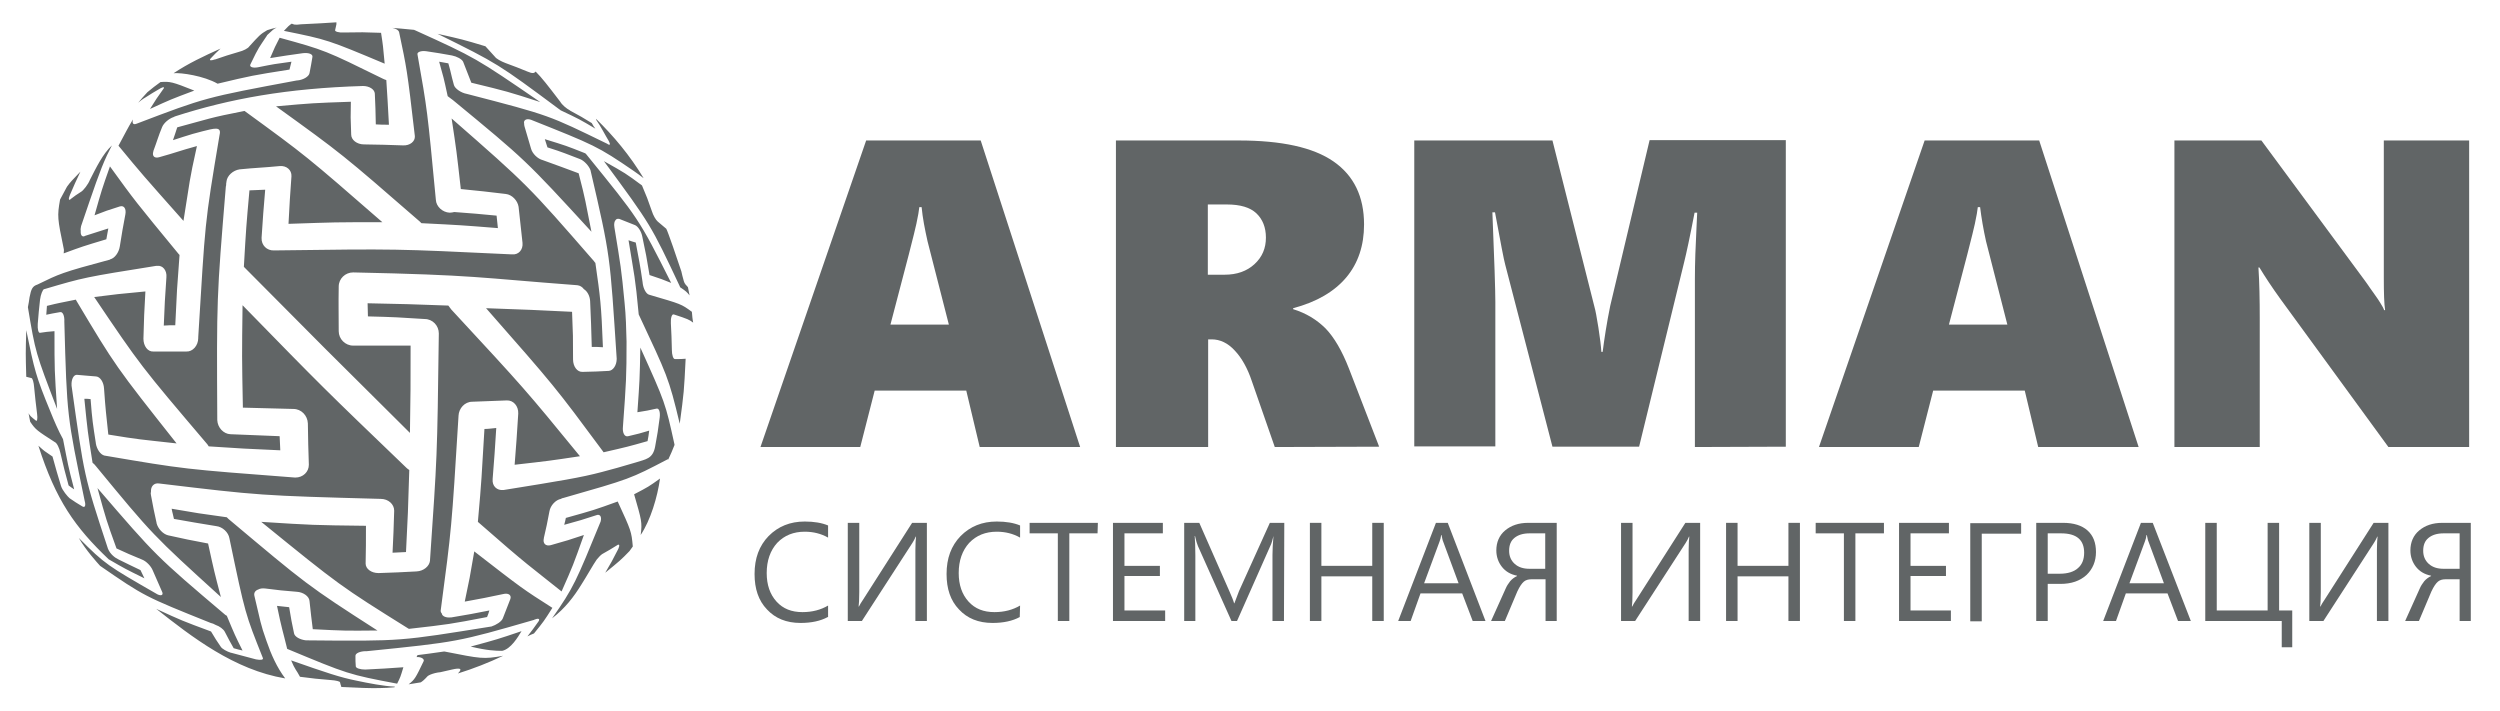 <?xml version="1.0" encoding="UTF-8"?> <!-- Generator: Adobe Illustrator 24.1.2, SVG Export Plug-In . SVG Version: 6.00 Build 0) --> <svg xmlns="http://www.w3.org/2000/svg" xmlns:xlink="http://www.w3.org/1999/xlink" id="Слой_1" x="0px" y="0px" viewBox="0 0 761.7 216.7" style="enable-background:new 0 0 761.7 216.7;" xml:space="preserve"> <style type="text/css"> .st0{fill:#616566;} .st1{fill-rule:evenodd;clip-rule:evenodd;fill:#616566;} </style> <g> <g> <path class="st0" d="M252.2,188c-2.2,1.2-5,1.8-8.3,1.8c-4.3,0-7.7-1.4-10.2-4.1c-2.6-2.7-3.8-6.3-3.8-10.8 c0-4.8,1.4-8.6,4.3-11.6c2.9-2.9,6.5-4.4,11-4.4c2.8,0,5.2,0.4,7.1,1.2v3.7c-2.1-1.2-4.5-1.8-7.1-1.8c-3.4,0-6.2,1.1-8.4,3.4 c-2.1,2.3-3.2,5.4-3.2,9.2c0,3.6,1,6.5,3,8.7s4.6,3.2,7.9,3.2c3,0,5.6-0.7,7.8-2v3.5H252.2z"></path> <path class="st0" d="M282.4,189.2h-3.5v-21.6c0-1.9,0.1-3.3,0.2-4.1H279c-0.3,0.7-0.6,1.3-1,1.9l-15.4,23.8h-4.3v-29.9h3.5v21.1 c0,2.3-0.1,3.7-0.2,4.4h0.1c0.3-0.6,0.7-1.3,1.2-2l15-23.5h4.5L282.4,189.2L282.4,189.2z"></path> <path class="st0" d="M310.7,188c-2.2,1.2-5,1.8-8.3,1.8c-4.3,0-7.7-1.4-10.2-4.1c-2.6-2.7-3.8-6.3-3.8-10.8 c0-4.8,1.4-8.6,4.3-11.6c2.9-2.9,6.5-4.4,11-4.4c2.8,0,5.2,0.4,7.1,1.2v3.7c-2.1-1.2-4.5-1.8-7.1-1.8c-3.4,0-6.2,1.1-8.4,3.4 c-2.1,2.3-3.2,5.4-3.2,9.2c0,3.6,1,6.5,3,8.7s4.6,3.2,7.9,3.2c3,0,5.6-0.7,7.8-2L310.7,188L310.7,188z"></path> <path class="st0" d="M334.4,162.5h-8.6v26.7h-3.5v-26.7h-8.6v-3.2h20.8L334.4,162.5L334.4,162.5z"></path> <path class="st0" d="M355,189.2h-15.9v-29.9h15.2v3.2h-11.7v9.9h10.8v3.1h-10.8V186H355V189.2z"></path> <path class="st0" d="M391.2,189.2h-3.5v-20.1c0-1.6,0.1-3.5,0.3-5.8l0,0c-0.3,1.3-0.6,2.3-0.9,2.9l-10.2,23h-1.7L365,166.4 c-0.3-0.7-0.6-1.7-0.9-3.1H364c0.1,1.2,0.2,3.1,0.2,5.9v20h-3.4v-29.9h4.6l9.2,20.9c0.7,1.6,1.2,2.8,1.4,3.6h0.1 c0.6-1.6,1.1-2.9,1.4-3.7l9.4-20.8h4.4L391.2,189.2L391.2,189.2z"></path> <path class="st0" d="M421.6,189.2h-3.5v-13.6h-15.5v13.6h-3.5v-29.9h3.5v13.1h15.5v-13.1h3.5V189.2z"></path> <path class="st0" d="M452.6,189.2h-3.9l-3.2-8.4h-12.7l-3,8.4H426l11.5-29.9h3.6L452.6,189.2z M444.4,177.7l-4.7-12.7 c-0.2-0.4-0.3-1.1-0.5-2h-0.1c-0.1,0.8-0.3,1.5-0.5,2l-4.7,12.7H444.4z"></path> <path class="st0" d="M474.4,189.2h-3.5v-12.7h-4.4c-0.8,0-1.6,0.2-2.2,0.7s-1.3,1.5-2,3l-3.8,9h-4.2l4.5-10 c0.3-0.7,0.7-1.3,1.3-2.1c0.6-0.7,1.3-1.2,2.1-1.6v-0.1c-2-0.4-3.5-1.3-4.6-2.7s-1.7-3.1-1.7-5c0-2.5,0.9-4.6,2.7-6.1 c1.8-1.5,4.1-2.3,7-2.3h8.7v29.9H474.4z M470.8,173.3v-10.8H466c-2,0-3.5,0.5-4.6,1.4s-1.6,2.2-1.6,3.9s0.6,3,1.7,4 s2.6,1.5,4.5,1.5L470.8,173.3L470.8,173.3z"></path> <path class="st0" d="M518,189.2h-3.5v-21.6c0-1.9,0.1-3.3,0.2-4.1h-0.1c-0.3,0.7-0.6,1.3-1,1.9l-15.4,23.8h-4.3v-29.9h3.5v21.1 c0,2.3-0.1,3.7-0.2,4.4h0.1c0.3-0.6,0.7-1.3,1.2-2l15-23.5h4.5L518,189.2L518,189.2z"></path> <path class="st0" d="M548.4,189.2h-3.5v-13.6h-15.5v13.6h-3.5v-29.9h3.5v13.1h15.5v-13.1h3.5V189.2z"></path> <path class="st0" d="M573.9,162.5h-8.6v26.7h-3.5v-26.7h-8.6v-3.2H574v3.2H573.9z"></path> <path class="st0" d="M594.5,189.2h-15.9v-29.9h15.2v3.2h-11.7v9.9h10.8v3.1h-10.8V186h12.3v3.2H594.5z"></path> <path class="st0" d="M615.8,162.6h-12v26.7h-3.5v-29.9h15.5V162.6z"></path> <path class="st0" d="M623.9,177.9v11.3h-3.5v-29.9h8.2c3.2,0,5.7,0.8,7.4,2.3c1.8,1.6,2.6,3.8,2.6,6.6s-1,5.2-2.9,7 c-2,1.8-4.6,2.7-7.9,2.7L623.9,177.9L623.9,177.9z M623.9,162.5v12.3h3.7c2.4,0,4.3-0.6,5.5-1.7c1.3-1.1,1.9-2.7,1.9-4.7 c0-3.9-2.3-5.9-7-5.9L623.9,162.5L623.9,162.5z"></path> <path class="st0" d="M667.5,189.2h-3.9l-3.2-8.4h-12.7l-3,8.4h-3.9l11.5-29.9h3.6L667.5,189.2z M659.3,177.7l-4.7-12.7 c-0.2-0.4-0.3-1.1-0.5-2H654c-0.1,0.8-0.3,1.5-0.5,2l-4.7,12.7H659.3z"></path> <path class="st0" d="M698.4,197.2h-3.2v-8h-23.3v-29.9h3.5V186h15.5v-26.7h3.5V186h4V197.2z"></path> <path class="st0" d="M727.7,189.2h-3.5v-21.6c0-1.9,0.1-3.3,0.2-4.1h-0.1c-0.3,0.7-0.6,1.3-1,1.9l-15.4,23.8h-4.3v-29.9h3.5v21.1 c0,2.3-0.1,3.7-0.2,4.4h0.1c0.3-0.6,0.7-1.3,1.2-2l15-23.5h4.5V189.2z"></path> <path class="st0" d="M752.9,189.2h-3.5v-12.7H745c-0.8,0-1.6,0.2-2.2,0.7c-0.6,0.5-1.3,1.5-2,3l-3.8,9h-4.2l4.5-10 c0.3-0.7,0.7-1.3,1.3-2.1c0.6-0.7,1.3-1.2,2.1-1.6v-0.1c-2-0.4-3.5-1.3-4.6-2.7s-1.7-3.1-1.7-5c0-2.5,0.9-4.6,2.7-6.1 s4.1-2.3,7-2.3h8.7v29.9H752.9z M749.4,173.3v-10.8h-4.9c-2,0-3.5,0.5-4.6,1.4s-1.6,2.2-1.6,3.9s0.6,3,1.7,4 c1.1,1,2.6,1.5,4.5,1.5L749.4,173.3L749.4,173.3z"></path> </g> <path class="st1" d="M102.5,7.4C102.5,7.5,102.5,7.5,102.5,7.4c-0.2,0.9-0.2,0.9-0.4,1.8l0,0c-0.1,0.4,1.1,0.8,2.7,0.7 c5.7-0.1,5.7-0.1,11.3,0.1c0.6,3.9,0.6,3.9,1.1,9.4c-17.4-7.3-17.4-7.3-30.7-10c1.3-1.4,1.6-1.7,2.4-2.2c0.5,0.2,0.8,0.5,2.8,0.2 c4.4-0.2,7.9-0.4,10.8-0.6L102.5,7.4L102.5,7.4z M163.2,21.8c1.9,1.9,3.6,4.1,7.5,9.2c0.5,0.9,1.9,2.1,2.9,2.6c0,0,0,0,0.1,0.1 c3.5,1.9,3.5,1.9,6.6,3.8c0.5,0.9,0.5,0.9,1.1,1.7c-4.9-2.9-4.9-2.9-10.6-5.6c-0.1-0.1-0.2-0.2-0.4-0.3 c-18.7-13.9-18.7-13.9-37.1-23c7.6,1.7,7.6,1.7,14.6,3.8c1.4,1.5,1.4,1.5,2.9,3.2c0.4,0.6,1.9,1.4,3.2,1.9l0,0 c3.5,1.3,3.5,1.3,6.7,2.6C162.3,22.5,162.8,22.3,163.2,21.8L163.2,21.8z M207.6,82.7c0.1,0.4,0.2,0.9,0.3,1.3 c0.3,1.2,0.6,2.4,0.9,2.5c0,0.1,0,0.1,0,0.1c0.4,0.5,0.6,0.6,0.8,0.9c0.2,0.8,0.3,1.7,0.5,2.5c-0.9-1.1-1-1.2-2.9-2.5 c0-0.1-0.1-0.2-0.1-0.3c-8.8-18.7-8.8-18.7-23.1-38.1c6.6,3.7,6.6,3.7,11.6,7.4c1.6,3.8,1.6,3.8,3,7.8c0.4,1.3,1.2,2.7,1.8,3.2l0,0 l2.6,2.2C203.4,70.3,206.5,79.3,207.6,82.7L207.6,82.7z M210.8,95c-3.3-2.4-3.1-2.3-13-5.2c-0.9-0.2-1.8-1.8-2-3.6c0,0,0,0,0-0.1 c-0.9-6.2-1-6.2-2.1-12.2c-0.6-0.2-1.5-0.4-2.2-0.7c1.8,11.2,2,10.8,3.1,22.6c8.7,18.6,9.1,19.1,12.5,33.3 c1.3-9.7,1.3-9.7,1.8-19.8c-1.4,0.1-1.4,0.1-3.2,0.1c-0.6,0.1-1-1.3-1-2.8c0-0.1,0-0.1,0-0.1c-0.1-4-0.1-4-0.3-8 c-0.1-1.6,0.3-2.8,0.8-2.7c0,0,0,0,0.1,0c4.3,1.4,4.7,1.6,5.9,2.5C211,97.4,210.9,96.2,210.8,95L210.8,95z M195.2,163 c0.5-3.9,0.3-4.4-2-12.4c4.4-2.3,4.4-2.3,7.9-4.8C200.3,151.5,198.2,158.5,195.2,163L195.2,163z M192.8,166.5 c-0.3,0.5-0.7,0.9-1,1.4c-2.6,2.7-3.1,3.1-7.4,6.6c2-3.4,2-3.4,4-7.3c0.5-1.1,0.3-1.6-0.5-1c-2.1,1.3-2.1,1.3-4.4,2.6 c-0.5,0.3-1.2,1.1-1.7,1.7c-1,1.4-3,5-4.6,7.5c-2.4,3.9-5,7.3-9,10.4c6.6-9.4,7.3-11.2,14.8-29.5c0.4-1.5-0.2-2.4-1.4-1.9l0,0 c-4.6,1.5-4.6,1.5-9.7,2.9c0.3-1.1,0.3-1.1,0.5-2.1c8.6-2.4,8.6-2.4,15.8-5C192.3,161.7,192.4,161.9,192.8,166.5L192.8,166.5z M153,198.3c-2,0-4.6-0.1-9.6-1.3c8.1-2.2,8.1-2.2,15.5-4.7C157.8,194.1,155.7,197.7,153,198.3L153,198.3z M153.3,199.8 c-4.4,2.1-9,3.9-13.8,5.4c1.5-1.5,0.8-1.8-1.8-1.2c-1.2,0.3-1.4,0.3-3.5,0.8c-0.2,0-0.5,0.1-0.8,0.1c-1.2,0.2-2.3,0.6-2.8,0.9 c-0.2,0.1-0.3,0.2-0.3,0.2l0,0c-1.1,1.2-1.5,1.5-2.1,1.9c-1.2,0.2-2.5,0.4-3.7,0.6c1.9-1.5,2.1-1.9,4.6-7.1 c0.2-0.6-0.7-1.3-2.2-1.2c0.1-0.2,0.1-0.1,0.3-0.6c2-0.2,4.4-0.6,8.1-1.1c0.1,0,0.1,0,0.1,0C146.6,200.7,147.2,200.9,153.3,199.8 L153.3,199.8z M120.2,209.4c-3.1,0.3-6.3,0.3-9.5,0.2c-2.6-0.1-4.9-0.2-6.8-0.3l0,0l0.1-0.1c-0.2-0.5-0.2-0.5-0.4-1.3 c0-0.3-1.3-0.6-2.8-0.7c-4.7-0.4-4.7-0.4-9.4-1c-1.1-2.1-1.5-2.1-2.7-5c10.8,3.8,15,5.2,20,6.2c3.3,0.7,8.4,1.7,11.6,1.8 L120.2,209.4L120.2,209.4z M24,163.9c8.1,8.1,8.7,8.4,24,17.2l0,0c1.3,0.6,1.9,0.1,1.3-1c-1.3-3-1.3-3-2.8-6.4 c-0.5-1.2-1.9-2.7-3.2-3.2c-4.1-1.7-4.1-1.7-7.8-3.4c-3.1-8.6-3.1-8.6-5.8-18.4c17.9,20.8,17.9,20.8,38.9,38.6 c0.1,0.1,0.3,0.2,0.5,0.3c2.5,6,2.5,6,4.8,10.6c-1.3-0.3-1.3-0.3-2.7-0.7c-1.3-2.3-1.3-2.3-2.7-5c-0.4-0.8-1.6-1.7-2.8-2.1 c-0.5-0.3-1-0.5-1.5-0.6c-20.2-8.1-20.2-8.1-33.7-17.4C29.6,171.4,26.2,167.7,24,163.9L24,163.9z M9.2,128.5 c-0.2-0.9-0.3-1.7-0.5-2.6c0.4,0.8,0.8,1.1,2.3,2.3l0,0c0.3,0.2,0.5-0.7,0.3-2.1c-0.5-4.1-0.5-4.1-0.9-8.1l0,0l0,0 c-0.1-1.5-0.5-2.8-0.8-2.8C8.7,115,8.7,115,8,114.8c-0.2-7.1-0.2-7.1,0-14.2c2.5,12.2,2.9,14,7.4,24.9c1,2.5,2.4,5.8,3.8,8.3 c1.6,8.1,1.4,7.6,3.4,15.3c-0.7-0.4-1.1-0.8-1.7-1.2c-1.3-4.8-1.3-4.8-2.5-9.9c-0.3-1.5-1.1-3.1-1.7-3.3 C11.3,131.2,10.9,131,9.2,128.5L9.2,128.5z M18.3,60.8c0.7-1.3,1.4-2.6,2.1-3.9c0.9-1.3,1.7-2.1,4.1-4.6c-1.6,3.4-1.6,3.4-3.2,7.1 c-0.5,1.2-0.4,1.8,0.2,1.3c0,0,0,0,0.1-0.1c1.8-1.3,1.1-0.9,3-2.1c0.8-0.4,2.3-2.4,2.8-3.7c1.9-3.7,3.9-7.9,6.7-10.5 c-0.5,1-1,2-1.5,3c-2.2,4.7-4,10.2-7.9,21.6c-0.1,0.6-0.2,1-0.1,1.4c-0.1,1.2,0.3,1.9,1.1,1.7c0.1-0.1,0.1-0.1,0.1-0.1 c3.4-1.1,3.4-1.1,7.2-2.3c-0.3,1.6-0.3,1.6-0.6,3.3c-7.3,2.2-7.3,2.2-13,4.3c0.1-0.6,0.1-1.2,0-1.5C17.5,66.5,17.4,65.9,18.3,60.8 L18.3,60.8z M42.1,31.3c0.8-1,1.7-2,2.8-3.2c1.3-1.1,2.6-2.1,4-3.1c3-0.2,3.5-0.1,10.3,2.6c-7.2,2.7-7.2,2.7-13.5,5.6 c2-3.2,2-3.2,4-6c0.6-0.7,0.1-0.8-0.8-0.3c-2.4,1.4-2.4,1.4-4.6,2.8C43.4,30.2,42.7,30.8,42.1,31.3L42.1,31.3L42.1,31.3z M52.9,22.3c2.3-0.2,9.2,0.8,13.4,3.2C76.8,23,76.8,23,88.2,21.2c0.2-0.9,0.4-1.6,0.6-2.4c-5.2,0.7-5.2,0.7-10.2,1.7 c-1.6,0.3-2.7-0.1-2.3-0.9c0.1-0.1,0-0.1,0.1-0.2c2.6-5.4,2.4-4.7,4.9-8.5c0-0.1,0.1-0.2,0.2-0.3c1.5-1.4,1.9-1.8,2.8-2.2 c-1,0.2-2,0.5-2.9,0.8c-2.1,1.2-2.5,1.7-5.5,5c-0.3,0.5-1.8,1.3-3.1,1.6c-3.7,1.1-3.7,1.1-7.2,2.3c-0.1,0-0.1,0-0.1,0 c-1.2,0.4-1.8,0.4-1.4-0.2c1.5-1.6,1.5-1.6,3.1-3.1C62.1,17.1,57.4,19.3,52.9,22.3L52.9,22.3z M181.7,36.6c1.3,1.8,2.7,4.6,3.8,6.4 c0.6,1.1,0.3,1.4-0.5,0.8l0,0c-17.9-8.7-17.3-8.6-42.8-15.2c-1.7-0.3-3.6-1.6-3.9-2.7l0,0c-1-3.6-0.8-3.5-1.7-6.6 c-1.1-0.2-1.7-0.3-2.8-0.5c1.4,5,1.3,4.5,2.6,10.5c0.6,0.4,1.1,0.9,1.6,1.2c22.2,18.3,22.2,18.3,42.2,40.1c-2-9.9-1.6-8.9-3.9-17.8 c-4.4-1.6-5.8-2.2-10.9-4c-1.6-0.4-3.2-2-3.6-3.5l0,0c-1-3.5-1-3.5-2-6.8c-0.1-0.3-0.1-0.6-0.1-0.8c-0.3-1.1,0.7-1.7,2.1-1.2 c19.3,7.7,20.2,8,31.3,15.6c1,0.7,2,1.4,3,2.2c-4.2-7-9.2-12.9-14.5-18.1L181.7,36.6L181.7,36.6z M137.6,36.1 c1.5,9.9,1.5,9.9,2.8,21.5c7,0.7,7,0.7,13.7,1.5c1.9,0.2,3.6,2,3.9,3.9c0.6,5.4,0.6,5.4,1.2,11c0.2,2.1-1.2,3.7-3.2,3.5 c0,0,0,0-0.1,0c-36.2-1.7-34.1-1.7-72.4-1.2c-2.2,0.1-3.9-1.6-3.8-3.8c0-0.1,0-0.1,0-0.1c0.5-7.5,0.5-7.5,1.1-14.6 c-1.3,0.1-3.4,0.1-4.8,0.2c-1,11.2-1,11.2-1.7,23.3c0.1,0,0.1,0,0.1,0.1c24.6,24.8,24.6,24.8,50.5,50.5c0.2-13.7,0.2-12.7,0.2-26.6 c-8.7,0-8.7,0-17.5,0c-2.4,0-4.4-2-4.4-4.4c0-0.1,0-0.1,0-0.1c0-5.9-0.1-7.7,0-13.5c0-2.4,2-4.3,4.4-4.3 c37.6,0.8,37.7,1.6,68.3,3.9c0.8,0.1,1.5,0.5,2,1.2c1,0.6,1.8,2,1.9,3.6c0.3,6.9,0.3,6.9,0.5,14c1.4,0,2,0,3.4,0.1 c-0.5-13.1-0.8-15.2-2.3-25.7c-0.2-0.2-0.3-0.3-0.4-0.5C160.8,56.4,160.8,56.4,137.6,36.1L137.6,36.1z M112,92.4 c0,1.1,0.1,2.9,0.1,4c8,0.2,9.7,0.3,17.3,0.8c2.4,0,4.3,2,4.3,4.4c-0.5,38.6-0.5,37-2.7,69.3c-0.2,1.6-1.9,3.1-4.1,3.2 c-5.7,0.3-5.7,0.3-11.5,0.5c0,0,0,0-0.1,0c-2.2,0-3.9-1.3-3.9-2.9c0.1-5.5,0.1-5.5,0.1-11.5C95.3,160,95.3,160,79.6,159 c24,19.5,24,19.5,44.8,32.5c0.1,0,0.1,0.1,0.2,0.1c12.3-1.4,12.3-1.4,23.8-3.6c0.4-1,0.4-1,0.7-2c-5.6,1.1-5.6,1.1-11.5,2.1 c-0.1,0-0.1,0-0.1,0c-1.5,0.2-2.8-0.3-2.9-1.2c-0.3-0.3-0.4-0.7-0.3-1.1c3.3-24.8,3.3-24.8,5.4-59c0,0,0,0,0-0.1 c0.1-2.3,1.9-4.3,4.2-4.3c5.3-0.2,5.3-0.2,10.5-0.4c2-0.1,3.6,1.7,3.5,4c-0.5,7.9-0.5,7.9-1.1,15.6c10.6-1.2,10.6-1.2,19.9-2.6 c-16.7-20.4-16.7-20.4-39.2-44.7c-0.2-0.3-0.7-0.9-0.9-1.2C125.2,92.7,123.2,92.6,112,92.4L112,92.4z M147.6,130.7 c1.1,0,2.5-0.2,3.6-0.3c-0.5,7.9-0.5,7.9-1.1,15.5c0,0,0,0,0,0.1c-0.2,2.1,1.3,3.5,3.3,3.3c17.4-2.8,23.6-3.8,30-5.5 c3-0.8,6-1.6,10.3-2.9c3.1-1,5.2-1.1,5.9-4.8c0.8-4.4,0.8-4.4,1.4-8.9c0.2-1.7-0.2-2.9-1-2.7c-2.7,0.6-2.7,0.6-5.8,1.1 c0.7-9.9,0.7-9.9,0.9-19.7c7.6,16.8,7.6,16.8,10.4,29.5c0,0.1,0,0.1,0,0.2c-0.6,1.5-1.2,3-1.9,4.4c-0.1-0.1-0.2-0.1-0.3,0 c-11.3,5.9-11.3,5.9-31.6,11.7c-0.2,0-0.4,0.1-0.6,0.2c-0.1,0-0.1,0-0.2,0.1c-1.6,0.3-3.2,2-3.5,3.8c-0.8,4.2-0.8,4.2-1.7,8.1 c0,0.1,0,0.1,0,0.1c-0.4,1.6,0.6,2.5,2.1,2.1c5.3-1.5,5.3-1.5,10.1-3.1c-3.3,9.3-3.3,9.3-6.8,17.2c-9.6-7.7-9.9-7.5-25.5-21.2 C146.8,145.7,146.7,145.6,147.6,130.7L147.6,130.7z M190.3,92.3c-1-10.5-1.2-11.4-3.1-23c-0.2-1.1,0-1.9,0.4-2.3 c0.2-0.3,0.6-0.4,1.1-0.3c2.5,1,2.5,1,4.8,1.9c0.9,0.4,1.9,1.9,2.2,3.5c1.2,5.7,1.2,5.7,2.2,11.7c3.9,1.3,3.6,1.2,6.6,2.4 c-9.9-19.7-9.9-19.5-25.8-39.1c-0.1-0.1-0.2-0.3-0.4-0.4c-5.8-2.3-5.8-2.3-12.3-4.3c0.3,0.9,0.5,1.6,0.8,2.5c4.8,1.5,6,2.1,10,3.6 c1.2,0.5,2.6,2,3.1,3.3c6.2,26.7,5.9,25.7,8,57.5c0,2-1.1,3.6-2.4,3.7c-3.8,0.2-3.8,0.2-7.9,0.3c0,0,0,0-0.1,0 c-1.6,0.1-2.9-1.6-2.9-3.8c0-7.2,0-7.2-0.3-14.5c-12.2-0.6-12.2-0.6-26.2-1.1c21,23.9,21,23.9,35.6,43.6c0.1,0.1,0.1,0.2,0.2,0.3 c7.4-1.7,7.4-1.7,13.4-3.4c0.3-1.6,0.3-1.6,0.5-3.2c-3,0.9-3,0.9-6.4,1.7l0,0c-1.1,0.3-1.8-1-1.6-2.9c1-13.6,1.1-15.5,1.1-25.9 C190.8,100.1,190.7,96.2,190.3,92.3L190.3,92.3z M40.2,36.9c-1.1,1.8-2,3.6-4.1,7.5c7.1,8.6,7.1,8.6,19.8,22.9 c2.1-13,1.6-11.5,4.1-22.8c-5.8,1.6-6.1,1.9-11.5,3.4c-1.4,0.4-2.2-0.3-1.8-1.7c0.1-0.1,0.1-0.1,0-0.1c1.2-3.2,1.5-4.5,2.7-7.4 c0.5-1.2,2-2.5,3.4-3c0.1,0,0.1,0,0.2-0.1c0.2-0.1,0.3-0.1,0.5-0.2c16.5-5.3,33.9-8.5,57.1-9.2c1.9,0,3.5,1,3.6,2.3 c0.2,4.5,0.2,4.5,0.3,9.4c2,0.1,2,0.1,4,0.1c-0.4-7.4-0.4-7.4-0.8-13.6c-0.3-0.1-0.6-0.2-1-0.4C99,15.3,99,15.3,85.2,11.5 c-1.4,2.7-1.4,2.7-2.9,6.2c5-0.8,5-0.8,10-1.5c1.8-0.2,3,0.3,2.9,1.1l0,0l0,0c-0.4,2.4-0.4,2.4-0.9,5c-0.2,1-1.8,2-3.6,2.2 c-0.1,0-0.1,0-0.2,0c-27.9,5.2-27.9,5.2-48.9,13.2c-1.3,0.5-1.3-0.5-1.1-1.3L40.2,36.9L40.2,36.9z M106.9,31 c-11.6,0.4-11.6,0.4-22.8,1.4c20.1,14.5,20.1,14.5,43.8,35.1c0.2,0.2,0.3,0.3,0.5,0.5c12,0.6,12,0.6,23.3,1.5 c-0.2-1.9-0.2-1.9-0.4-3.8c-6.3-0.6-6.3-0.6-12.9-1.1c-0.4,0.1-0.9,0.2-1.4,0.2c-2.2-0.1-4.1-1.9-4.2-3.9 c-2.6-27.4-2.6-27.4-5.6-44.3l0,0c-0.2-0.7,1-1.2,2.6-1c4,0.6,4,0.6,7.9,1.3c1.5,0.3,3,1.1,3.4,1.9c1.2,3,1.2,3,2.5,6.4 c11.1,2.7,11.1,2.7,21,5.9c-19.7-13.5-19.7-13.5-38.2-21.9c-0.1,0-0.1,0-0.2-0.1c-3.5-0.3-4.8-0.5-6.7-0.6c0.6,0.1,1.9,0.5,2.1,1.3 c2.3,11,2.4,10.9,4.8,31.7c0.1,1.6-1.5,2.9-3.6,2.8c-5.9-0.2-5.9-0.2-11.8-0.3c0,0,0,0-0.1,0c-2.2,0-3.9-1.4-3.9-3 C106.8,35.7,106.8,35.7,106.9,31L106.9,31z M74.5,33.8c-10.8,2.1-10.8,2.4-20.5,5c-0.3,0.9-1,3.1-1.3,3.9c0.5-0.1,5.2-1.8,9-2.7 c3.3-0.8,5.9-1.7,5.2,1.1c-4.7,28-4.3,26-6.5,61.6c0,0.1,0,0.2,0,0.3c0,2.3-1.7,4.2-3.6,4.1c-5.2,0-5.2,0-10,0c0,0,0,0-0.1,0 c-1.7,0.1-3-1.7-3-3.9c0.2-7.2,0.2-7.2,0.6-14.4c-8.5,0.8-8.5,0.8-15.6,1.7c14.1,20.9,14.1,20.9,34.5,44.9c0.1,0.2,0.3,0.4,0.4,0.6 c10.6,0.7,10.6,0.7,21.8,1.2c-0.1-2.1-0.1-2.1-0.2-4.3c-7.6-0.3-7.6-0.3-14.9-0.6c-0.1,0-0.1,0-0.1,0c-2.1-0.1-3.9-2-4-4.3 C66,90.8,66,90.8,68.8,56.9c0-0.2,0.1-0.3,0.1-0.5c0-0.5,0-0.5,0.1-1c0,0,0,0,0-0.1c0.2-1.8,2-3.4,4-3.7c4.9-0.5,7.1-0.5,12.2-1 c2.1-0.2,3.7,1.2,3.6,3.1c-0.5,7-0.5,7-0.9,14.5c15.2-0.5,13.1-0.5,28.6-0.5C93.3,47.5,93.3,47.5,74.5,33.8L74.5,33.8z M73.9,93 c-0.2,15.6-0.2,15.6,0.1,31.2c7.6,0.2,7.6,0.2,15.4,0.4c2.4,0,4.3,2,4.4,4.4c0.1,6.4,0.1,6.4,0.3,12.6c0,2.2-1.8,3.9-4.1,3.9 c-0.1,0-0.1,0-0.1,0c-34.1-2.6-33.4-2.5-58.1-6.7c-1.2-0.3-2.3-1.9-2.6-3.7c0,0,0,0,0-0.1c-0.9-5.8-1.1-6.9-1.6-13.4 c-0.7-0.1-1.3-0.1-1.9-0.1c1,10,1,10,2.5,19.5c0.3,0.2,0.7,0.6,1,1c17.3,21,17.3,21,38.1,39.9c-2-7.6-2-7.6-3.9-16.3 c-6.3-1.2-6.3-1.2-12.2-2.5c-1.6-0.4-3.1-2.1-3.5-3.7c0,0,0,0,0-0.1c-0.9-4.1-0.9-4.1-1.7-8.4c-0.1-0.4-0.1-0.8,0-1.1 c-0.1-1.6,0.9-2.7,2.4-2.5C79.3,151,79.3,151,116,152c2.3,0,4.1,1.6,4.1,3.6c-0.2,6.6-0.2,6.6-0.5,12.8c2-0.1,2-0.1,4.1-0.2 c0.6-11.8,0.6-11.8,1-25c-0.3-0.2-0.6-0.4-0.8-0.6C98.5,118.2,98.5,118.2,73.9,93L73.9,93z M168.3,185.2 c-9.1-5.8-9.1-5.8-23.8-17.2c-1.4,8.2-1.4,8.2-2.9,15.3c6-1.1,6-1.1,11.7-2.3c1.6-0.4,2.6,0.3,2.2,1.5c-1.2,3.1-1.2,3.1-2.3,5.9 c-0.4,1-2,2-3.5,2.5c0,0,0,0-0.1,0c-27.6,4.4-26.7,4.5-56.4,4.2c-1.8-0.2-3.4-1.1-3.6-2.1l0,0c-0.8-3.8-0.8-3.8-1.5-8 c-1.2-0.1-2.6-0.3-3.7-0.4c1.5,7.3,1.7,7.3,3.1,13.1c18.5,7.7,18.7,7.8,33.5,10.6c1-2,1-2,1.9-5c-5.7,0.4-5.7,0.4-11.6,0.7 c-1.5,0-2.9-0.4-2.9-1l0,0c-0.1-1.5-0.1-1.5-0.1-3.2c0-0.8,1.5-1.4,3.2-1.4c0.2,0,0.2,0,0.3,0c27.6-2.8,27.6-2.8,50.8-9.5 c0.1,0,0.1,0,0.2-0.1c1.2-0.5,1.8-0.3,1.3,0.5c-1.7,2.4-1.7,2.4-3.4,4.6c1-0.5,1-0.5,2-0.9C165.7,189.3,165.7,189.3,168.3,185.2 L168.3,185.2L168.3,185.2z M81.2,195.3c-1.9-5.3-1.8-5.9-3.7-13.8c-0.2-0.9,0.3-1.6,1.2-1.9c0.5-0.3,1.3-0.4,2.1-0.3 c4.8,0.6,4.8,0.6,9.6,1c2,0.1,3.8,1.4,3.9,2.8c0.5,4.6,0.5,4.6,1,8.6c9.8,0.5,9.8,0.5,19.7,0.4c-21.5-13.8-21.7-14.1-45.4-34 c-0.1-0.1-0.3-0.3-0.5-0.5c-8.7-1.2-8.7-1.2-16.8-2.6c0.2,1.2,0.5,2,0.7,3.1c6.2,1.1,6.2,1.1,12.9,2.2c1.9,0.2,3.7,1.9,4,3.7 c4.9,23.5,4.8,22.9,10.2,36.5c0.2,0.5-0.6,0.7-2.1,0.4c-3.8-1-3.8-1-7.5-2c0,0,0,0-0.1,0c-1.3-0.4-2.7-1.2-3.1-1.8 c-1.5-2.2-1.5-2.2-3-4.7c-8.9-3.3-8.9-3.3-16.7-6.9c10.9,8.6,23.8,18.6,39.3,21.2C84.4,203.4,82.6,199.4,81.2,195.3L81.2,195.3z M16,139.1c-2.8-1.9-2.3-1.5-4.3-3.3c5.3,16.6,11.2,24.9,21.4,34.6c5,2.9,5,2.9,10.9,5.8c-0.5-1.1-0.7-1.4-1.2-2.5 c-2.8-1.3-3.9-1.9-6.6-3.2c-1.1-0.5-2.6-1.6-3.3-3.3c-7.4-22.4-7.2-22-11.1-49.7c0,0,0,0,0-0.1c-0.1-1.8,0.6-3.2,1.6-3.2 c2.6,0.2,3.1,0.3,5.9,0.5c1.2,0.1,2.3,1.7,2.4,3.7c0.5,7.1,0.6,7.2,1.3,14c9.8,1.6,9.1,1.4,20.8,2.7 c-18.6-23.5-18.6-23.5-30.6-43.6c0-0.1,0-0.1-0.1-0.2c-5.3,1.1-4.8,0.9-8.8,1.9c-0.1,1-0.1,1.6-0.2,2.7c2.2-0.5,1.6-0.3,4.2-0.8 c0.8-0.2,1.4,1.1,1.3,2.9c0.8,29.1,0.8,28.5,6.2,54.6c0.4,1.4,0.1,2.2-0.7,1.7c-2-1.2-2-1.2-3.9-2.5l0,0c-0.6-0.5-2.2-2.4-2.6-3.7 C17.3,143.8,17.3,143.8,16,139.1L16,139.1z M17.4,124.6c-0.8-11.7-0.8-11.7-0.8-23.7c-2.4,0.2-2.4,0.2-4.4,0.5 c-0.5,0.1-0.8-1.1-0.7-2.7l0,0c0.3-3.7,0.3-3.7,0.7-7.4c0.2-1.6,0.8-3,1.2-3.2c0,0,0,0,0.1,0c12.2-3.6,12.2-3.6,34.1-7.1 c0.1,0,0.1,0,0.3,0c1.7-0.2,3,1.4,2.8,3.5c-0.5,7.3-0.5,7.3-0.8,14.7c1.7-0.1,1.7-0.1,3.5-0.1c0.5-10.9,0.5-10.9,1.3-21.4 c0-0.1,0-0.1-0.1-0.1C41.1,61.2,41.1,61.2,33.5,50.7c-2.5,7.1-2.5,7.1-4.7,14.9c3.6-1.4,3.6-1.4,7.7-2.7c1.3-0.4,2,0.7,1.7,2.4 c-0.9,4.8-0.9,4.8-1.7,9.8c-0.3,1.9-1.6,3.6-2.9,3.9c0,0,0,0-0.1,0.1c-14.9,4-15.3,4.3-22.1,7.6C9.9,87.2,9.5,88,9,90.6 c-0.1,0.9-0.3,1.9-0.5,3C10.8,107.4,10.8,107.4,17.4,124.6z"></path> <g> <path class="st0" d="M298.5,136.2l-4.1-17.2h-27.9l-4.4,17.2h-30.4l32.2-93.4h34.9l30.3,93.4H298.5z M280.8,63.1h-0.7 c-0.1,1-0.4,2.8-0.9,5.1c-0.5,2.4-3.1,12.6-7.9,30.7h17.8l-6.5-25.4C281.8,69.9,281.1,66.4,280.8,63.1z"></path> <path class="st0" d="M388.4,136.2l-7-20.1c-1.3-3.9-3.1-7.1-5.2-9.3c-2.1-2.3-4.5-3.4-7-3.4h-1.1v32.8H340V42.8h37.4 c13.1,0,22.7,2.1,28.9,6.4c6.2,4.3,9.3,10.7,9.3,19.2c0,6.4-1.8,11.8-5.4,16.1c-3.6,4.3-9,7.5-16.2,9.4v0.3 c3.9,1.2,7.2,3.2,9.9,5.9c2.6,2.7,5,6.8,7.1,12.2l9.2,23.8L388.4,136.2L388.4,136.2z M385.7,72.4c0-3.1-1-5.6-2.9-7.4 c-1.9-1.8-4.9-2.7-9-2.7H368v21.4h5.1c3.8,0,6.8-1.1,9.1-3.2C384.6,78.3,385.7,75.6,385.7,72.4z"></path> <path class="st0" d="M516.4,136.2V85c0-4.8,0.2-10.1,0.5-15.9l0.2-4.3h-0.8c-1.4,7.3-2.5,12.4-3.2,15.2l-13.7,56.1H473l-14.4-55.5 c-0.4-1.4-1.4-6.7-3.1-15.9h-0.8c0.6,14.6,0.9,23.7,0.9,27.3v44h-24.7V42.8H473l12.8,50.7c0.3,1,0.7,3.2,1.2,6.3 c0.5,3.2,0.8,5.7,0.9,7.4h0.4c0.5-3.9,1.2-8.6,2.3-14l12-50.5h41.5v93.4L516.4,136.2L516.4,136.2z"></path> <path class="st0" d="M621,136.2l-4.1-17.2H589l-4.4,17.2h-30.4l32.2-93.4h34.9l30.3,93.4H621z M603.3,63.1h-0.7 c-0.1,1-0.4,2.8-0.9,5.1c-0.5,2.4-3.1,12.6-7.9,30.7h17.8l-6.5-25.4C604.3,69.9,603.7,66.4,603.3,63.1z"></path> <path class="st0" d="M727.7,136.2l-32.9-45.1c-2.6-3.6-4.7-6.8-6.4-9.6h-0.3c0.3,4.6,0.4,9.8,0.4,15.5v39.2h-26V42.8H689 l31.6,42.8c0.4,0.6,0.9,1.2,1.4,2c0.6,0.8,1.1,1.6,1.7,2.4c0.6,0.8,1.1,1.6,1.6,2.4s0.9,1.5,1.1,2.1h0.3c-0.3-1.9-0.4-5.2-0.4-9.9 V42.8h26v93.4H727.7z"></path> </g> </g> </svg> 